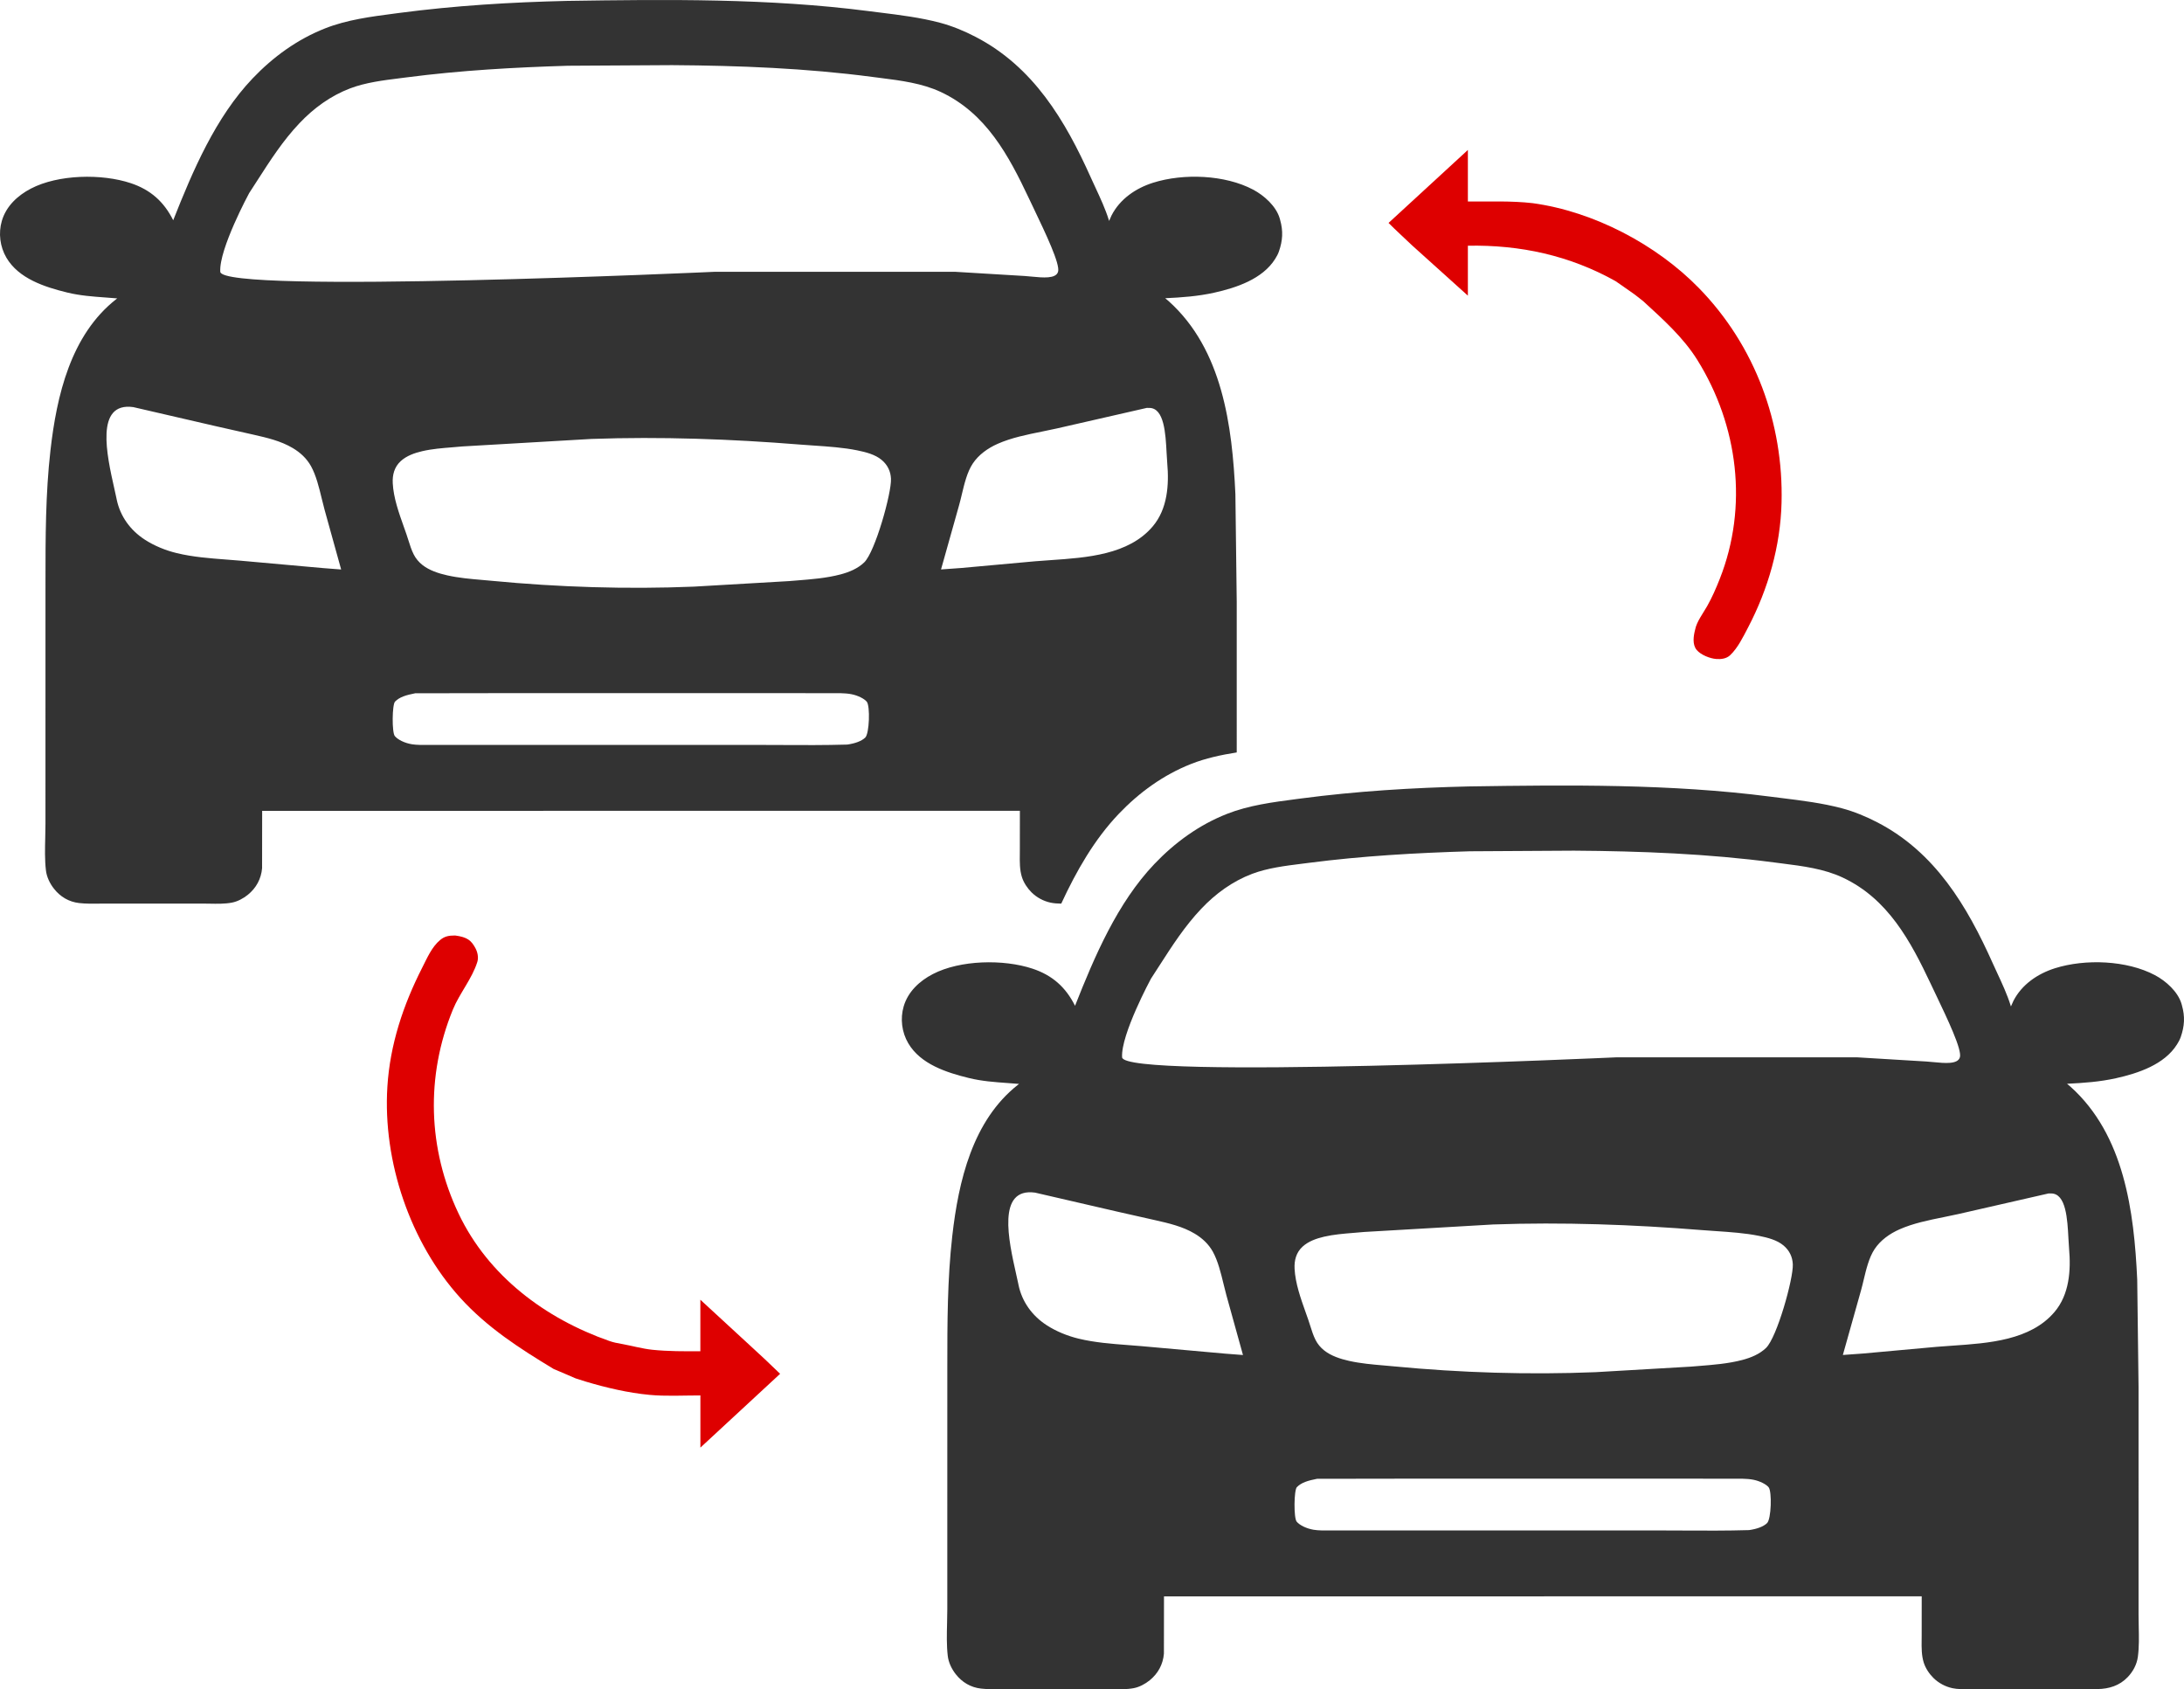 <svg width="300" height="232" viewBox="0 0 300 232" fill="none" xmlns="http://www.w3.org/2000/svg">
<path d="M225.708 41.356C228.402 43.828 231.217 46.329 233.163 49.456C238.76 58.452 240.153 69.564 236.236 79.49C235.729 80.777 235.181 82.036 234.5 83.242C233.952 84.212 233.041 85.403 232.845 86.484C232.618 87.358 232.44 88.523 233.068 89.269C233.636 89.942 234.883 90.442 235.773 90.505C236.433 90.552 237.154 90.456 237.653 89.986C238.714 88.988 239.461 87.435 240.126 86.162C242.887 80.885 244.566 75.008 244.719 69.04C244.999 58.121 241.089 47.489 233.389 39.586C227.516 33.558 218.909 29.051 210.533 27.901C207.604 27.564 204.522 27.693 201.632 27.676V20.595L190.735 30.616C191.716 31.61 192.843 32.621 193.958 33.69L201.632 40.602V33.745C208.818 33.611 215.587 35.078 221.892 38.595L222.787 39.211L224.571 40.465L225.708 41.356Z" fill="#DE0000"/>
<path d="M80.482 189.748C83.278 190.584 86.289 191.29 89.2 191.563C91.501 191.779 93.738 191.643 96.208 191.643V198.808L107.159 188.673C105.456 187.035 104.537 186.157 103.465 185.19L96.203 178.499V185.574C94.046 185.586 91.772 185.595 89.629 185.374C88.194 185.225 86.757 184.809 85.332 184.559C84.761 184.458 84.252 184.357 83.699 184.164C74.902 181.092 67.064 175.234 62.994 166.673C58.756 157.756 58.466 147.789 62.208 138.655C63.133 136.397 64.838 134.431 65.565 132.112C65.758 131.497 65.602 130.757 65.297 130.2C64.732 129.169 64.216 128.702 62.526 128.477C61.625 128.477 61.077 128.585 60.46 129.095C59.317 130.04 58.667 131.577 58.008 132.872C55.383 138.024 53.571 143.452 53.21 149.258C52.573 159.494 56.329 170.646 63.243 178.26C66.945 182.337 71.382 185.19 76.062 188.016L76.943 188.386L79.07 189.301L80.482 189.748Z" fill="#DE0000"/>
<path fill-rule="evenodd" clip-rule="evenodd" d="M243.154 109.403C229.484 107.641 215.488 107.796 201.733 108.005C194.025 108.187 186.356 108.652 178.71 109.66C178.481 109.69 178.252 109.72 178.022 109.75C174.837 110.166 171.534 110.597 168.548 111.773C164.722 113.279 161.4 115.688 158.578 118.648C153.479 123.997 150.355 131.342 147.67 138.131C146.4 135.587 144.559 133.939 141.834 133.034C137.844 131.71 131.884 131.826 128.126 133.781C126.299 134.732 124.726 136.189 124.132 138.213C123.638 139.896 123.871 141.763 124.761 143.277C126.453 146.158 130.039 147.305 133.106 148.055C134.857 148.483 136.593 148.609 138.352 148.736C138.892 148.775 139.433 148.814 139.978 148.862L139.844 148.967C133.582 153.877 131.661 162.235 130.807 169.743C130.129 175.711 130.127 181.695 130.126 187.689L130.123 221.022C130.123 221.64 130.108 222.273 130.092 222.911C130.055 224.423 130.017 225.964 130.187 227.414C130.294 228.327 130.724 229.211 131.289 229.932C132.157 231.039 133.334 231.74 134.746 231.903C135.649 232.007 136.596 231.994 137.525 231.982H137.527C137.837 231.978 138.146 231.974 138.449 231.974L145.003 231.979L151.712 231.976C152.024 231.975 152.343 231.982 152.667 231.988C153.69 232.007 154.751 232.027 155.726 231.845C156.505 231.698 157.316 231.262 157.931 230.762C159.073 229.833 159.755 228.577 159.878 227.113L159.889 219.241L263.971 219.231L263.967 224.594C263.967 224.807 263.965 225.022 263.962 225.237V225.246C263.95 226.283 263.938 227.339 264.25 228.331C264.491 229.1 264.999 229.866 265.574 230.436C266.283 231.14 267.213 231.639 268.192 231.848C268.875 231.994 269.634 231.987 270.354 231.981C270.411 231.98 270.469 231.98 270.526 231.979C270.559 231.979 270.591 231.979 270.623 231.979C270.691 231.978 270.758 231.978 270.825 231.978L274.726 231.981L288.113 231.969C289.694 231.948 291.143 231.503 292.26 230.334C292.998 229.562 293.517 228.606 293.662 227.54C293.843 226.212 293.812 224.783 293.781 223.389C293.769 222.856 293.758 222.328 293.758 221.812L293.757 190.517L293.574 175.746C293.141 166.347 291.8 155.894 284.426 149.257L283.934 148.839C286.214 148.731 288.416 148.574 290.649 148.081C293.682 147.409 297.307 146.207 299.037 143.437C299.243 143.109 299.424 142.79 299.552 142.423C300.075 140.913 300.154 139.614 299.715 138.068L299.661 137.872C299.166 136.188 297.515 134.722 296.007 133.923C292.137 131.875 286.44 131.663 282.279 132.973C279.9 133.723 277.723 135.203 276.568 137.457L276.226 138.225L276.182 138.078C275.718 136.586 275.021 135.086 274.342 133.625C274.129 133.166 273.917 132.711 273.716 132.262C270.188 124.402 265.817 117.05 257.876 112.938C256.324 112.134 254.694 111.457 253.002 111.006C250.324 110.294 247.505 109.944 244.734 109.601C244.205 109.536 243.678 109.47 243.154 109.403ZM281.742 163.903L281.409 163.9L269.042 166.724C268.376 166.875 267.69 167.014 266.997 167.154C264.924 167.573 262.787 168.004 260.914 168.836C259.581 169.428 258.314 170.317 257.5 171.544C256.733 172.701 256.351 174.299 255.997 175.78C255.877 176.28 255.761 176.766 255.634 177.218L253.14 186.086L255.908 185.887L266.026 184.968C266.731 184.907 267.465 184.857 268.217 184.806C273.178 184.466 278.917 184.074 282.219 180.176C284.251 177.779 284.479 174.476 284.213 171.468C284.177 171.057 284.152 170.581 284.125 170.071C283.987 167.433 283.802 163.9 281.742 163.903ZM142.181 163.79L153.483 166.402L158.689 167.576C160.555 167.999 162.445 168.433 164.105 169.422C165.137 170.037 166.014 170.847 166.599 171.903C167.299 173.167 167.701 174.821 168.075 176.359C168.204 176.892 168.33 177.411 168.464 177.895L170.739 186.092L168.256 185.9L156.848 184.878C156.215 184.822 155.582 184.774 154.948 184.727C152.67 184.554 150.389 184.381 148.162 183.844C146.636 183.476 145.08 182.846 143.763 181.99C141.793 180.711 140.395 178.802 139.91 176.492L139.869 176.286C139.783 175.879 139.682 175.428 139.574 174.947C138.55 170.386 136.905 163.064 142.181 163.79ZM192.105 203.075L180.912 203.092C179.646 203.342 178.767 203.603 178.141 204.237C177.742 204.64 177.692 208.473 178.116 208.978C178.523 209.462 179.442 209.927 180.454 210.093C181.121 210.202 181.913 210.193 182.652 210.185H182.654C182.858 210.183 183.058 210.18 183.251 210.181L227.441 210.183C228.643 210.183 229.85 210.19 231.058 210.196H231.06C234.13 210.212 237.212 210.229 240.257 210.138C241.316 209.987 242.215 209.674 242.729 209.177C243.305 208.62 243.414 204.853 242.948 204.261C242.613 203.835 241.71 203.395 240.861 203.224C240.392 203.131 239.874 203.093 239.372 203.082L230.326 203.072L192.105 203.075ZM205.115 168.163C214.629 167.825 224.306 168.173 233.787 168.936C234.394 168.984 235.015 169.026 235.645 169.069C237.662 169.205 239.752 169.346 241.651 169.735C242.817 169.974 244.1 170.297 244.993 171.052C245.815 171.747 246.219 172.623 246.266 173.631C246.355 175.58 244.09 183.689 242.58 185.126C241.695 185.968 240.547 186.449 239.329 186.771C237.408 187.278 235.333 187.442 233.317 187.601C232.961 187.629 232.606 187.657 232.255 187.687L219.167 188.448C209.997 188.823 200.587 188.526 191.458 187.649C191.013 187.606 190.568 187.568 190.124 187.529C188.51 187.391 186.906 187.253 185.316 186.899C184.119 186.632 182.847 186.216 181.908 185.474C181.394 185.069 180.988 184.58 180.705 184.02C180.397 183.411 180.184 182.735 179.975 182.072C179.889 181.799 179.804 181.528 179.713 181.265C179.598 180.933 179.478 180.596 179.357 180.255C178.664 178.307 177.927 176.234 177.827 174.239C177.771 173.117 178.028 172.022 178.935 171.198C179.73 170.476 180.807 170.092 181.881 169.842C183.198 169.537 184.606 169.424 185.989 169.313C186.454 169.276 186.917 169.239 187.373 169.194L205.115 168.163ZM216.208 116.826L201.882 116.911C194.466 117.135 187.126 117.549 179.764 118.503C179.446 118.544 179.125 118.585 178.8 118.625C176.521 118.91 174.107 119.211 171.994 120.011C169.307 121.028 166.97 122.732 165.007 124.807C162.733 127.212 161.063 129.808 159.154 132.776C158.812 133.308 158.462 133.852 158.099 134.409C158.099 134.409 153.942 142.092 154.135 145.204C154.329 148.317 222.133 145.204 222.133 145.204H255.024L264.627 145.784C264.92 145.803 265.24 145.834 265.569 145.866C267.134 146.018 268.923 146.192 269.216 145.204C269.525 144.16 267.534 139.988 265.896 136.556C265.659 136.059 265.429 135.578 265.215 135.125C262.436 129.238 259.343 123.442 253.125 120.522C250.549 119.312 247.622 118.942 244.797 118.584C244.432 118.538 244.068 118.492 243.706 118.444C234.6 117.244 225.386 116.889 216.208 116.826Z" fill="#333333"/>
<path fill-rule="evenodd" clip-rule="evenodd" d="M77.855 0.124C91.611 -0.086 105.606 -0.241 119.276 1.521C119.8 1.589 120.328 1.654 120.857 1.72C123.627 2.063 126.446 2.412 129.125 3.124C130.816 3.575 132.447 4.252 133.998 5.056C141.94 9.168 146.311 16.52 149.838 24.38C150.04 24.83 150.251 25.285 150.465 25.743C151.143 27.204 151.841 28.704 152.305 30.196L152.349 30.343L152.69 29.576C153.846 27.321 156.022 25.841 158.401 25.092C162.562 23.781 168.26 23.993 172.13 26.042C173.638 26.84 175.289 28.306 175.784 29.99L175.838 30.186C176.277 31.733 176.198 33.031 175.674 34.541C175.547 34.908 175.365 35.227 175.16 35.556C173.43 38.326 169.805 39.528 166.771 40.199C164.539 40.693 162.337 40.849 160.057 40.957L160.549 41.375C167.923 48.012 169.263 58.466 169.697 67.864L169.88 82.635L169.881 103.337C167.744 103.674 165.619 104.127 163.633 104.909C159.808 106.415 156.486 108.824 153.664 111.784C150.336 115.275 147.849 119.617 145.776 124.1C145.278 124.094 144.779 124.065 144.315 123.966C143.335 123.757 142.405 123.258 141.696 122.555C141.121 121.984 140.614 121.219 140.372 120.449C140.06 119.458 140.073 118.402 140.085 117.364V117.354C140.087 117.139 140.09 116.925 140.089 116.712L140.094 111.349L36.011 111.36L36.001 119.232C35.877 120.695 35.195 121.951 34.053 122.88C33.438 123.381 32.628 123.816 31.848 123.963C30.874 124.146 29.813 124.126 28.79 124.106C28.467 124.1 28.147 124.094 27.835 124.094L21.125 124.098L14.572 124.092C14.268 124.092 13.96 124.096 13.65 124.1H13.649C12.72 124.113 11.772 124.125 10.869 124.021C9.457 123.858 8.279 123.157 7.412 122.051C6.846 121.329 6.416 120.445 6.309 119.532C6.139 118.082 6.177 116.541 6.214 115.029C6.23 114.391 6.246 113.759 6.245 113.14L6.248 79.807C6.25 73.813 6.251 67.829 6.93 61.862C7.783 54.354 9.704 45.996 15.966 41.085L16.1 40.98C15.556 40.932 15.014 40.893 14.475 40.854C12.715 40.727 10.98 40.601 9.229 40.173C6.162 39.423 2.576 38.276 0.883 35.395C-0.006 33.881 -0.239 32.014 0.254 30.331C0.849 28.307 2.421 26.85 4.248 25.899C8.006 23.944 13.967 23.828 17.956 25.153C20.681 26.057 22.523 27.706 23.793 30.249C26.478 23.461 29.602 16.115 34.701 10.767C37.523 7.806 40.845 5.398 44.67 3.891C47.657 2.716 50.959 2.284 54.144 1.869C54.374 1.839 54.604 1.809 54.833 1.778C62.479 0.77 70.148 0.305 77.855 0.124ZM157.531 56.019L157.863 56.022C159.924 56.019 160.109 59.552 160.247 62.19C160.274 62.7 160.299 63.176 160.335 63.587C160.601 66.595 160.373 69.898 158.341 72.296C155.039 76.193 149.299 76.585 144.339 76.925C143.587 76.976 142.853 77.026 142.148 77.087L132.03 78.006L129.262 78.205L131.756 69.337C131.883 68.885 131.999 68.399 132.118 67.899C132.472 66.418 132.854 64.82 133.622 63.663C134.436 62.436 135.703 61.547 137.036 60.955C138.909 60.123 141.045 59.692 143.118 59.273C143.811 59.133 144.497 58.994 145.164 58.843L157.531 56.019ZM29.605 58.521L18.302 55.909C13.026 55.183 14.671 62.505 15.696 67.066C15.804 67.547 15.905 67.998 15.991 68.405L16.032 68.611C16.516 70.921 17.914 72.83 19.885 74.109C21.202 74.965 22.757 75.595 24.283 75.963C26.511 76.5 28.791 76.673 31.07 76.846C31.704 76.894 32.337 76.942 32.969 76.997L44.377 78.019L46.861 78.211L44.586 70.014C44.452 69.53 44.326 69.011 44.197 68.478C43.823 66.94 43.421 65.286 42.721 64.022C42.135 62.966 41.258 62.156 40.226 61.541C38.567 60.552 36.677 60.118 34.811 59.695L29.605 58.521ZM57.034 95.211L68.226 95.194L106.448 95.192L115.493 95.201C115.996 95.212 116.514 95.25 116.982 95.344C117.832 95.514 118.734 95.954 119.069 96.38C119.536 96.972 119.427 100.739 118.851 101.296C118.337 101.793 117.438 102.106 116.378 102.257C113.333 102.348 110.252 102.331 107.182 102.315H107.179C105.971 102.309 104.764 102.302 103.562 102.302L59.372 102.3C59.18 102.299 58.98 102.302 58.777 102.304H58.775C58.035 102.312 57.243 102.321 56.576 102.212C55.564 102.046 54.645 101.581 54.238 101.097C53.814 100.592 53.864 96.76 54.263 96.356C54.889 95.722 55.768 95.461 57.034 95.211ZM109.909 61.055C100.428 60.292 90.751 59.944 81.237 60.282L63.494 61.313C63.039 61.358 62.577 61.395 62.111 61.432C60.729 61.543 59.319 61.656 58.003 61.962C56.929 62.211 55.852 62.595 55.057 63.317C54.149 64.141 53.892 65.236 53.949 66.358C54.048 68.353 54.786 70.426 55.479 72.374C55.6 72.715 55.72 73.052 55.835 73.384C55.926 73.647 56.011 73.918 56.097 74.191C56.306 74.854 56.519 75.53 56.827 76.139C57.11 76.699 57.516 77.188 58.03 77.593C58.969 78.335 60.241 78.751 61.438 79.018C63.028 79.372 64.631 79.51 66.245 79.648C66.689 79.687 67.135 79.725 67.58 79.768C76.708 80.645 86.118 80.942 95.289 80.567L108.376 79.806C108.728 79.776 109.083 79.748 109.439 79.72C111.455 79.561 113.53 79.397 115.45 78.89C116.669 78.568 117.817 78.087 118.702 77.245C120.211 75.808 122.477 67.7 122.387 65.75C122.341 64.742 121.937 63.866 121.115 63.171C120.221 62.416 118.938 62.093 117.773 61.854C115.874 61.465 113.784 61.324 111.766 61.188C111.137 61.145 110.515 61.103 109.909 61.055ZM78.003 9.03L92.33 8.946C101.508 9.008 110.722 9.363 119.828 10.563C120.189 10.611 120.553 10.657 120.919 10.703C123.744 11.061 126.671 11.431 129.247 12.641C135.465 15.562 138.558 21.357 141.336 27.244C141.551 27.697 141.78 28.178 142.017 28.675C143.655 32.107 145.647 36.279 145.338 37.324C145.045 38.311 143.255 38.137 141.691 37.985C141.361 37.953 141.042 37.922 140.749 37.903L131.145 37.324H98.255C98.255 37.324 30.451 40.436 30.257 37.324C30.064 34.211 34.221 26.528 34.221 26.528C34.584 25.971 34.934 25.427 35.276 24.896C37.185 21.927 38.855 19.331 41.129 16.926C43.092 14.851 45.428 13.147 48.116 12.13C50.229 11.33 52.642 11.029 54.922 10.744C55.246 10.704 55.568 10.664 55.886 10.622C63.248 9.668 70.587 9.254 78.003 9.03Z" fill="#333333"/>
</svg>
